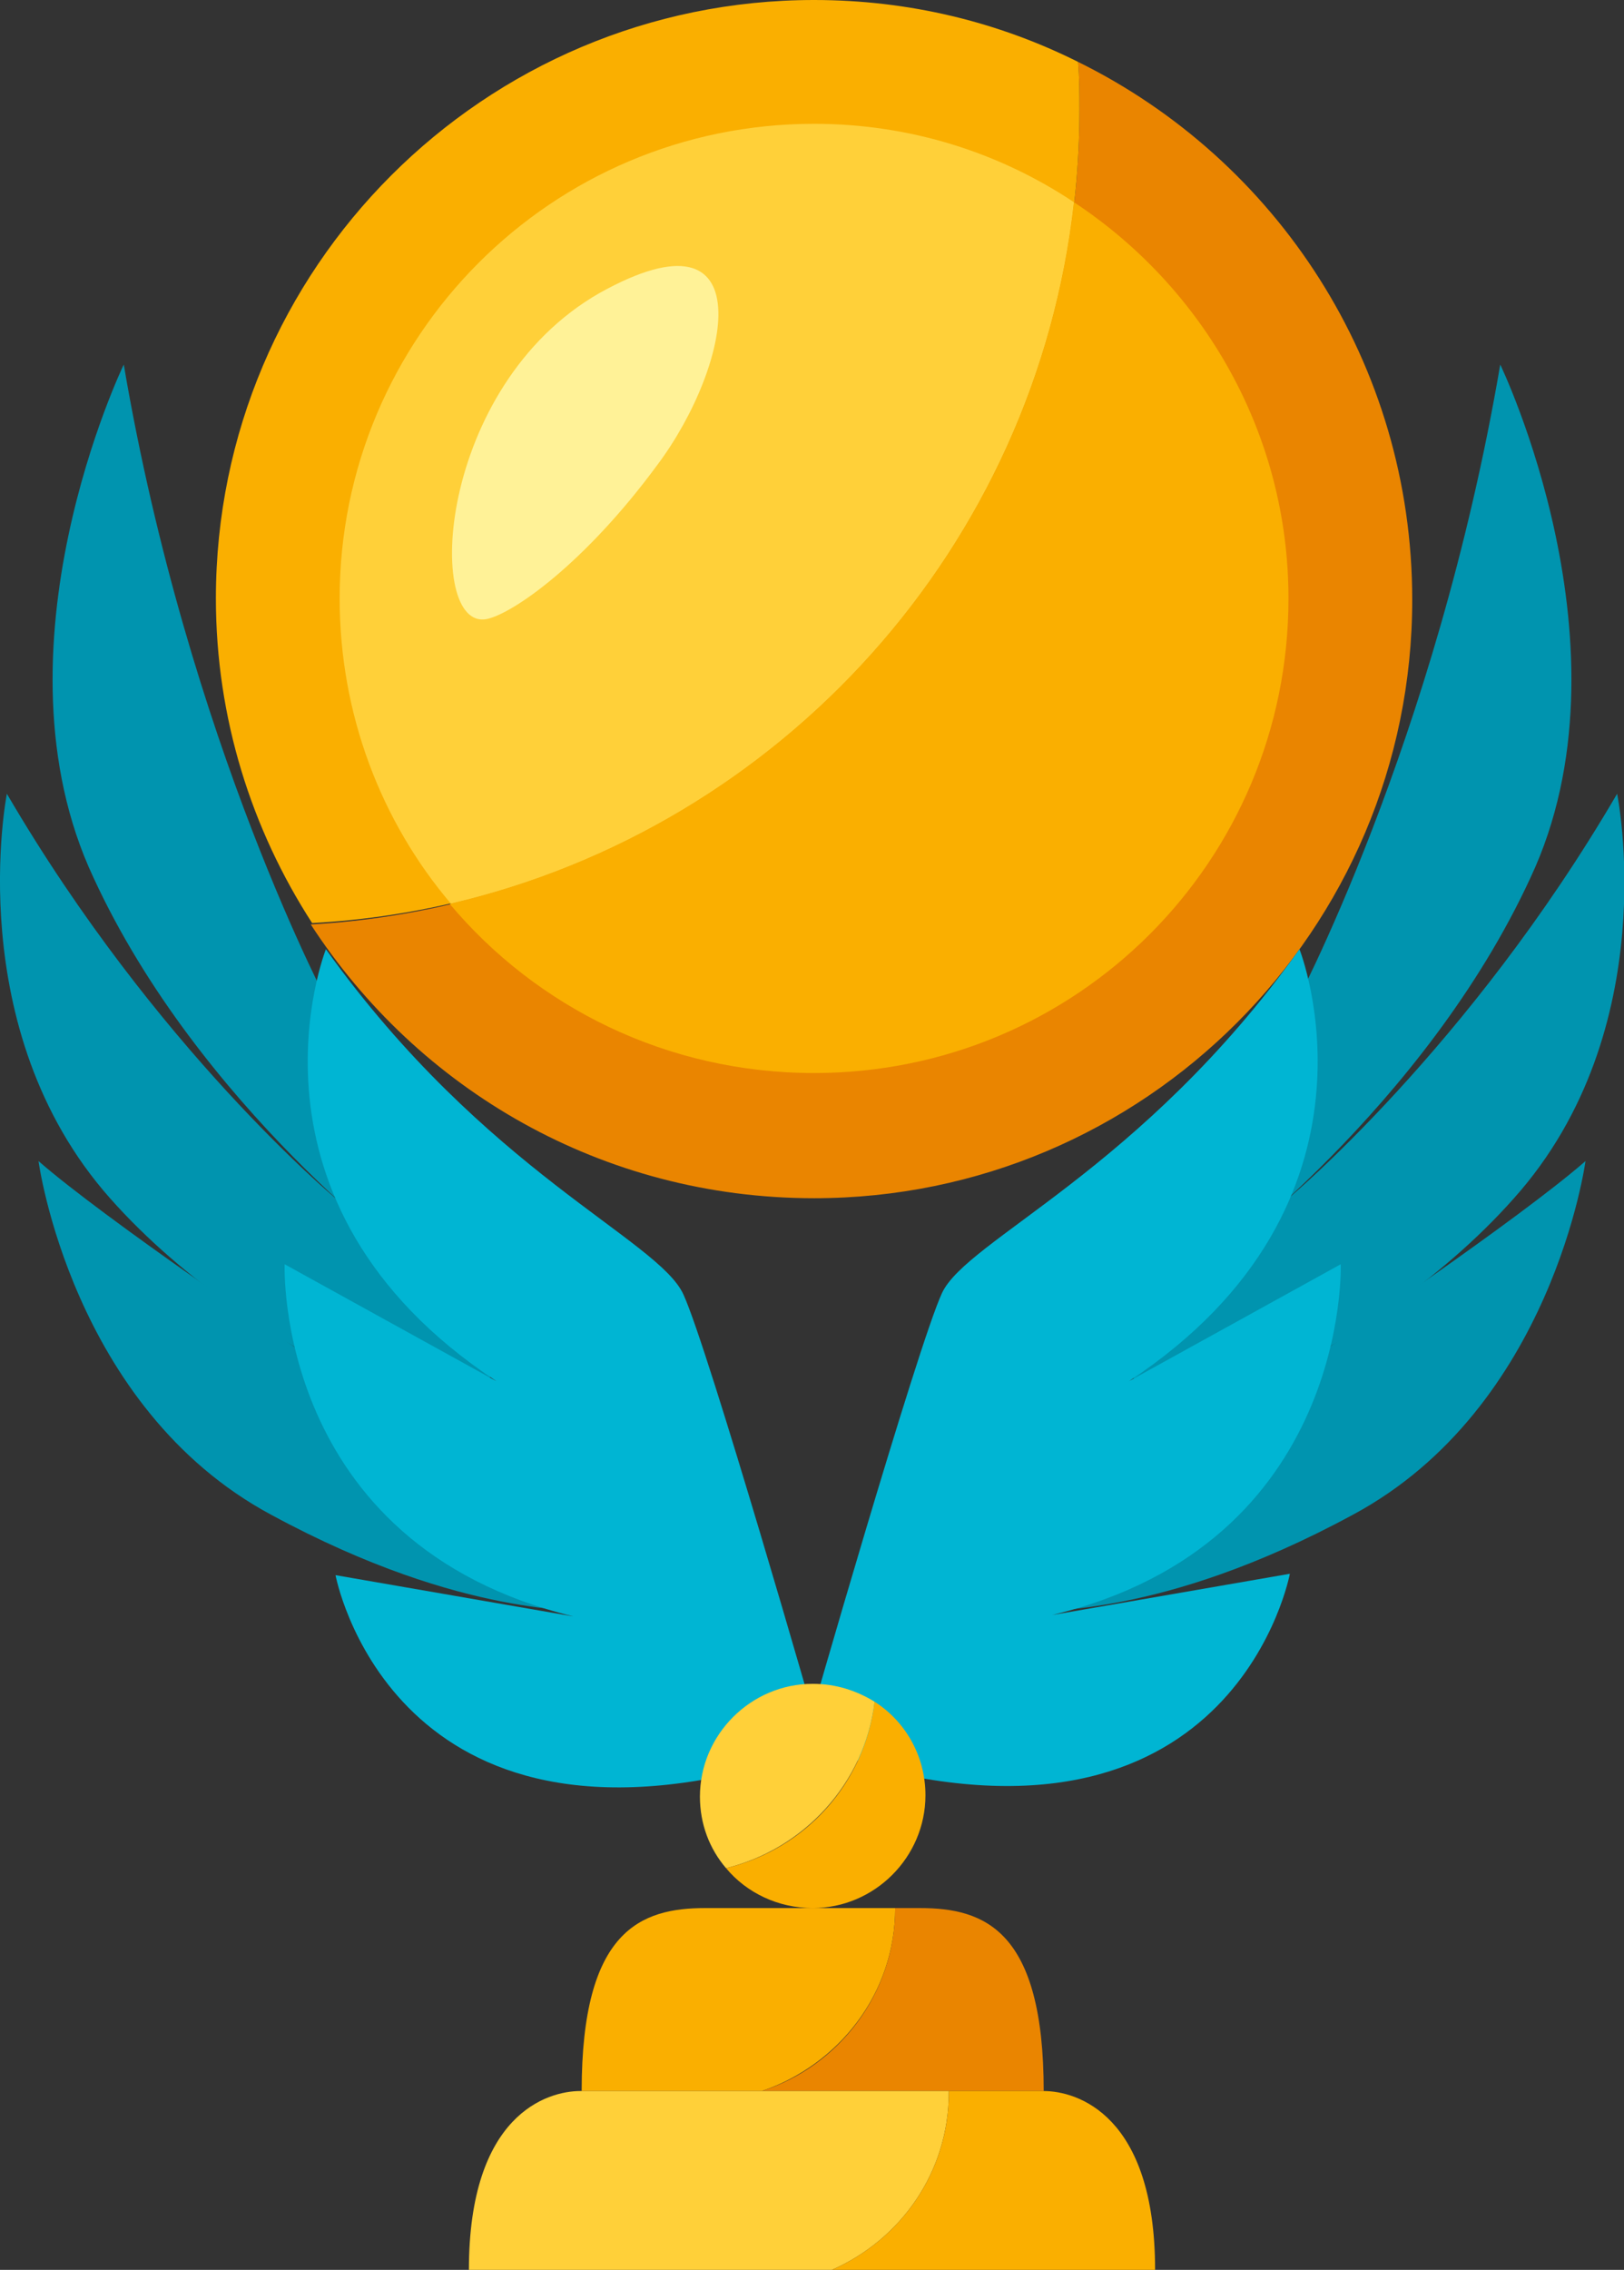 <?xml version="1.0" encoding="utf-8"?>
<!-- Generator: Adobe Illustrator 21.1.0, SVG Export Plug-In . SVG Version: 6.00 Build 0)  -->
<svg version="1.1" id="Layer_1" xmlns="http://www.w3.org/2000/svg" xmlns:xlink="http://www.w3.org/1999/xlink" x="0px" y="0px"
	 viewBox="0 0 118.1 165" style="enable-background:new 0 0 118.1 165;" xml:space="preserve">
<rect x="0" y="0" width="118.1" height="165" fill="#333333" stroke="none"/>
<style type="text/css">
	.st0{fill:#EA8500;}
	.st1{fill:#FAAF00;}
	.st2{fill:#FFD039;}
	.st3{fill:#0094AF;}
	.st4{fill:#00B5D3;}
	.st5{fill:#FFF297;}
</style>
<g>
	<g>
		<path class="st0" d="M78.4,4.5c0.1,1.2,0.1,2.3,0.1,3.5c0,31.6-24.7,57.4-55.9,59.2c7.8,12,21.2,19.9,36.6,19.9
			c24,0,43.5-19.5,43.5-43.5C102.7,26.4,92.8,11.6,78.4,4.5z"/>
		<path class="st1" d="M78.5,8c0-1.2,0-2.3-0.1-3.5C72.6,1.6,66.1,0,59.2,0c-24,0-43.5,19.5-43.5,43.5c0,8.7,2.6,16.8,7,23.6
			C53.8,65.4,78.5,39.6,78.5,8z"/>
	</g>
	<g>
		<path class="st2" d="M78.1,14.7C72.7,11.1,66.2,9,59.2,9C40.1,9,24.7,24.5,24.7,43.5c0,8.4,3,16.2,8.1,22.2
			C56.8,60.1,75.3,39.8,78.1,14.7z"/>
		<path class="st1" d="M78.1,14.7c-2.8,25.1-21.3,45.4-45.4,51C39,73.2,48.5,78,59.2,78c19.1,0,34.5-15.4,34.5-34.5
			C93.7,31.5,87.5,20.9,78.1,14.7z"/>
	</g>
	<g>
		<path class="st1" d="M65.1,138.7c-2.9,0-5,0-5.8,0c0,0-0.1,0-0.4,0c-1,0-3.8,0-7.6,0c-4.7,0-9,1.6-9,13.3h13.1
			C61,150.1,65.1,144.9,65.1,138.7z"/>
		<path class="st0" d="M66.9,138.7c-0.6,0-1.2,0-1.8,0c0,6.2-4.1,11.5-9.7,13.3h3.3h0.7h16.5C75.9,140.3,71.6,138.7,66.9,138.7z"/>
	</g>
	<g>
		<path class="st2" d="M69,152.1c0,0,0-0.1,0-0.1c-3.8,0-8,0-9.6,0c0,0-0.2,0-0.7,0c-2.9,0-14.4,0-16.5,0c-2.4,0-8.1,1.7-8.1,13h24
			h1.9h0.5C65.5,162.8,69,157.9,69,152.1z"/>
		<path class="st1" d="M75.9,152c-1,0-3.8,0-6.9,0c0,0,0,0.1,0,0.1c0,5.8-3.5,10.7-8.5,12.9H84C84,153.7,78.3,152,75.9,152z"/>
	</g>
	<g>
		<path class="st3" d="M109.1,26.5c-4.7,27.6-15.1,46.9-15.1,46.9l-6,18.5c0,0,15.6-11.4,23.3-28.1
			C119.1,47.2,109.1,26.5,109.1,26.5z"/>
		<path class="st3" d="M117.6,57.7c-10.8,18.5-23.9,29.4-23.9,29.4l-10.1,8.8l-2.5,9.3c0,0,18.1-5.8,29-18.1
			C121.1,74.8,117.6,57.7,117.6,57.7z"/>
		<path class="st3" d="M96.7,97.9c0,0-16.1,10.3-16.5,10.2l-4.6,9.3c0.1-0.7,8.4,0.5,22.8-7.3c14.5-7.8,16.9-25.7,16.9-25.7
			C110.5,88.6,96.7,97.9,96.7,97.9z"/>
		<path class="st4" d="M97.5,91.9l-15.4,8.5c19.7-13,12.4-31.4,12.4-31.4C83,85.1,70.3,90.1,68.5,94c-1.8,3.9-9.8,31.7-9.8,31.8
			l4.4,2.6c26.8,7,30.7-14,30.7-14l-17.3,3C98.2,112.2,97.5,91.9,97.5,91.9z"/>
	</g>
	<g>
		<path class="st3" d="M9,26.5c4.7,27.6,15.1,46.9,15.1,46.9l6,18.5c0,0-15.6-11.4-23.3-28.1C-1,47.2,9,26.5,9,26.5z"/>
		<path class="st3" d="M0.5,57.7c10.8,18.5,23.9,29.4,23.9,29.4l10.1,8.8l2.5,9.3c0,0-18.1-5.8-29-18.1C-2.9,74.8,0.5,57.7,0.5,57.7
			z"/>
		<path class="st3" d="M21.4,97.9c0,0,16.1,10.3,16.5,10.2l4.6,9.3c-0.1-0.7-8.4,0.5-22.8-7.3C5.2,102.3,2.8,84.4,2.8,84.4
			C7.6,88.6,21.4,97.9,21.4,97.9z"/>
		<path class="st4" d="M20.7,91.9l15.4,8.5c-19.7-13-12.4-31.4-12.4-31.4c11.6,16.2,24.2,21.1,26,25.1c1.8,3.9,9.8,31.7,9.8,31.8
			l-4.4,2.6c-26.8,7-30.7-14-30.7-14l17.3,3C19.9,112.2,20.7,91.9,20.7,91.9z"/>
	</g>
	<g>
		<path class="st2" d="M63.6,123.7c-1.3-0.8-2.8-1.3-4.5-1.3c-4.5,0-8.2,3.7-8.2,8.2c0,2,0.7,3.8,1.9,5.2
			C58.5,134.4,62.9,129.6,63.6,123.7z"/>
		<path class="st1" d="M63.6,123.7c-0.7,5.9-5,10.7-10.8,12.1c1.5,1.8,3.8,2.9,6.3,2.9c4.5,0,8.2-3.7,8.2-8.2
			C67.3,127.6,65.8,125.1,63.6,123.7z"/>
	</g>
	<path class="st5" d="M35.4,45c-4.5,0.9-3.7-16.9,8.2-23.7c12-6.7,9.6,5.3,4.2,12.5C42.5,41,37.3,44.6,35.4,45z"/>
</g>
</svg>
